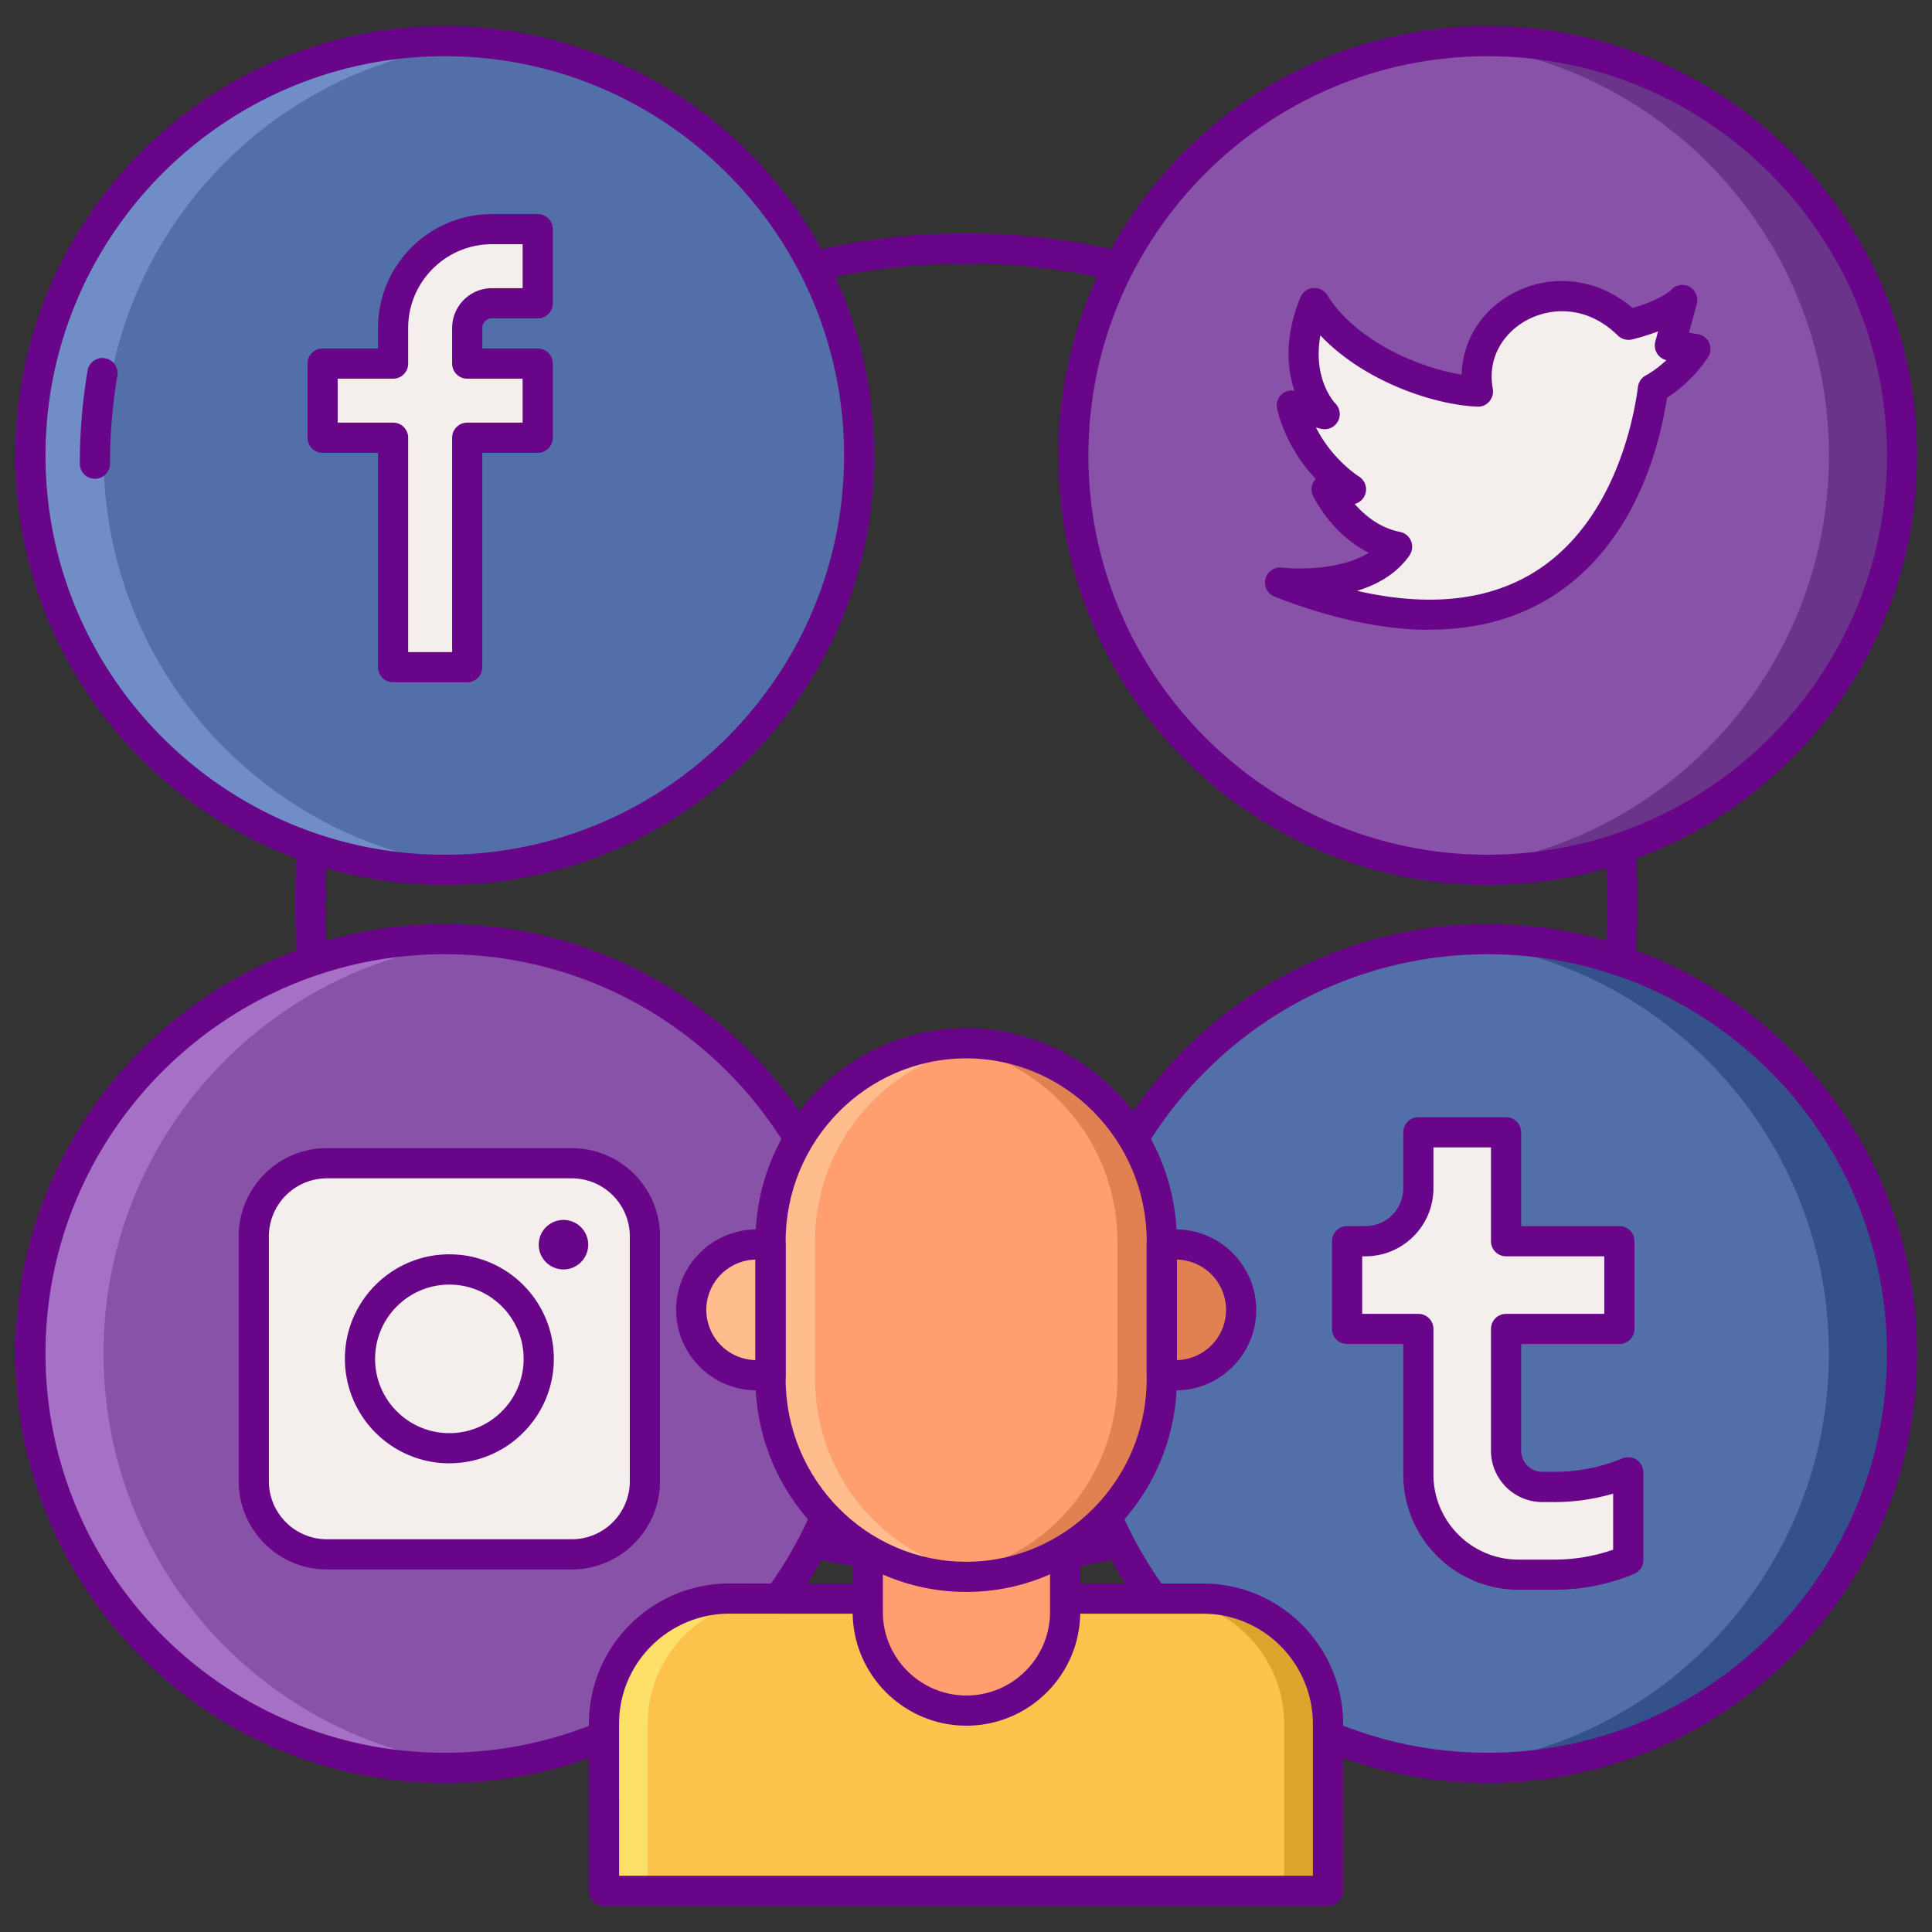 <svg xmlns="http://www.w3.org/2000/svg" xmlns:xlink="http://www.w3.org/1999/xlink" height="512" viewBox="0 0 256 256" width="512"><rect x="0" y="0" width="256" height="256" fill="#333333" stroke="none"/><style><![CDATA[.B{fill:#690589}.C{fill:#f4efed}]]></style><path d="M128.03 208.785c-49.04 0-88.936-39.896-88.936-88.937S78.99 30.912 128.03 30.912s88.937 39.896 88.937 88.936-39.897 88.937-88.937 88.937zm0-173.872c-46.834 0-84.936 38.102-84.936 84.936s38.102 84.937 84.936 84.937 84.937-38.103 84.937-84.937-38.103-84.936-84.937-84.936z" class="B"/><circle cx="197.124" cy="60.352" fill="#8852a8" r="54.906"/><path d="M197.124 5.446l-4.844.225c28.053 2.454 50.062 25.99 50.062 54.68s-22.01 52.227-50.062 54.68c1.597.14 3.2.225 4.844.225 30.324 0 54.906-24.582 54.906-54.906S227.447 5.446 197.124 5.446z" fill="#6a348a"/><use xlink:href="#B" class="B"/><circle cx="58.935" cy="60.352" fill="#526faa" r="54.906"/><path d="M65.184 40.183h6.067V30.36h-6.067c-7.222 0-13.098 5.876-13.098 13.098v4.718h-9.34V58h9.34v30.408h9.823V58h9.34v-9.823h-9.34v-4.718a3.28 3.28 0 0 1 3.275-3.275z" class="C"/><path d="M61.91 90.407h-9.823a2 2 0 0 1-2-2V60h-7.34a2 2 0 0 1-2-2v-9.823a2 2 0 0 1 2-2h7.34v-2.718a15.12 15.12 0 0 1 15.098-15.099h6.067a2 2 0 0 1 2 2v9.824a2 2 0 0 1-2 2h-6.067c-.703 0-1.274.57-1.274 1.274v2.718h7.34a2 2 0 0 1 2 2v9.823a2 2 0 0 1-2 2H63.9v28.408a2 2 0 0 1-2.001 2.001zm-7.823-4h5.823V58a2 2 0 0 1 2-2h7.34v-5.823h-7.34a2 2 0 0 1-2-2v-4.718a5.28 5.28 0 0 1 5.274-5.274h4.067V32.36h-4.067c-6.12 0-11.098 4.98-11.098 11.1v4.718a2 2 0 0 1-2 2h-7.34V56h7.34a2 2 0 0 1 2 2v28.407z" class="B"/><path d="M58.935 115.258l4.844-.225c-28.053-2.454-50.062-25.99-50.062-54.68S35.726 8.125 63.78 5.67c-1.597-.14-3.2-.225-4.844-.225-30.323 0-54.906 24.582-54.906 54.906s24.583 54.906 54.906 54.906z" fill="#708dc8"/><path d="M169.616 77.204s11.278 1.344 15.515-4.76c-6.355-1.246-9.345-7.6-9.345-7.6h3.24s-5.98-3.614-7.85-11.1l4.36 1.12s-5.234-5.233-1.37-14.704c4.61 7.352 15.202 11.464 21.682 11.713-1.87-10.343 11.34-17.32 19.937-8.847 5.483-1.37 7.103-3.24 7.103-3.24l-1.62 5.98 3.364.498s-1.994 3.24-5.607 5.234c-1.62 12.585-10.975 40.582-49.41 25.696z" class="C"/><path d="M189.46 83.46c-6.14 0-13-1.464-20.566-4.4a2 2 0 0 1-1.219-2.349c.244-.978 1.172-1.617 2.178-1.503 2.28.265 7.924.273 11.52-1.963-4.944-2.46-7.282-7.316-7.398-7.562a2 2 0 0 1 .121-1.923 1.99 1.99 0 0 1 .239-.307c-1.914-2.035-4.068-5.094-5.102-9.227a2 2 0 0 1 .531-1.904 1.99 1.99 0 0 1 1.76-.55c-.975-2.866-1.384-7.043.788-12.37a2 2 0 0 1 1.68-1.236 2.01 2.01 0 0 1 1.867.93c3.84 6.124 12.124 9.624 17.815 10.542.106-4.496 2.627-8.568 6.86-10.803 5.148-2.717 11.23-1.924 15.792 1.973 3.8-1.1 5.076-2.363 5.1-2.377.6-.705 1.607-.873 2.432-.434s1.214 1.4.97 2.3l-1.032 3.8 1.14.17a2 2 0 0 1 1.411 3.027c-.086.14-1.993 3.195-5.463 5.412-.964 6.412-4.33 19.858-15.86 26.72-4.5 2.67-9.7 4.006-15.553 4.006zm-9.638-5.168c9.282 2.113 17.04 1.354 23.145-2.277 10.94-6.507 13.537-20.6 14.073-24.762.08-.633.46-1.188 1.018-1.496 1.083-.598 2.004-1.332 2.745-2.035a2 2 0 0 1-1.466-2.468l.365-1.348a29.38 29.38 0 0 1-3.433 1.068c-.676.167-1.392-.026-1.9-.516-4.1-4.032-8.87-3.716-11.98-2.075-2.753 1.453-5.404 4.618-4.586 9.143.107.597-.06 1.2-.458 1.667s-.976.724-1.586.687c-5.633-.216-14.986-3.28-20.8-9.438-1.068 5.874 1.943 8.98 1.98 9.017a2 2 0 0 1-1.912 3.351l-.66-.17c2.182 4.297 5.645 6.467 5.688 6.493.763.47 1.124 1.4.88 2.25a2 2 0 0 1-1.428 1.396c1.32 1.512 3.32 3.176 5.997 3.7a2 2 0 0 1 1.469 1.211 2.03 2.03 0 0 1-.2 1.893c-1.708 2.458-4.293 3.9-6.953 4.7zM58.936 117.258c-31.378 0-56.906-25.527-56.906-56.905S27.557 3.446 58.936 3.446s56.906 25.528 56.906 56.906-25.53 56.906-56.906 56.906zm0-109.812C29.764 7.446 6.03 31.18 6.03 60.352s23.734 52.905 52.906 52.905 52.906-23.733 52.906-52.905S88.108 7.446 58.936 7.446zm-46.36 55.996a2 2 0 0 1-2-2c0-4.137.347-8.287 1.03-12.333.184-1.1 1.22-1.822 2.306-1.64a2 2 0 0 1 1.639 2.305 70.2 70.2 0 0 0-.975 11.667 2 2 0 0 1-2.001 2z" class="B"/><circle cx="58.935" cy="179.346" fill="#8852a8" r="54.906"/><path d="M75.767 205.96h-32.45a9.69 9.69 0 0 1-9.688-9.688v-32.45a9.69 9.69 0 0 1 9.688-9.688h32.45a9.69 9.69 0 0 1 9.688 9.688v32.45a9.69 9.69 0 0 1-9.688 9.688z" class="C"/><path d="M58.935 234.25l4.844-.225c-28.053-2.454-50.062-25.99-50.062-54.68s22.01-52.227 50.062-54.68c-1.597-.14-3.2-.225-4.844-.225-30.323 0-54.906 24.582-54.906 54.906s24.583 54.906 54.906 54.906z" fill="#a670c6"/><path d="M58.936 236.25c-31.378 0-56.906-25.527-56.906-56.905s25.528-56.906 56.906-56.906 56.906 25.528 56.906 56.906-25.53 56.905-56.906 56.905zm0-109.812c-29.172 0-52.906 23.733-52.906 52.906s23.734 52.905 52.906 52.905 52.906-23.733 52.906-52.905-23.734-52.906-52.906-52.906zm16.83 81.522h-32.45c-6.444 0-11.688-5.243-11.688-11.688v-32.45c0-6.444 5.243-11.688 11.688-11.688h32.45c6.444 0 11.688 5.243 11.688 11.688v32.45c-.001 6.445-5.244 11.688-11.688 11.688zm-32.45-51.825a7.7 7.7 0 0 0-7.688 7.688v32.45a7.7 7.7 0 0 0 7.688 7.688h32.45a7.7 7.7 0 0 0 7.688-7.688v-32.45a7.7 7.7 0 0 0-7.688-7.688zM59.542 193.9A13.86 13.86 0 0 1 45.7 180.048c0-7.633 6.2-13.843 13.842-13.843s13.842 6.2 13.842 13.843-6.2 13.842-13.842 13.842zm0-23.685c-5.427 0-9.842 4.415-9.842 9.843s4.415 9.842 9.842 9.842 9.842-4.415 9.842-9.842-4.415-9.843-9.842-9.843zm15.12-8.568a3.28 3.28 0 0 1 3.279 3.279 3.28 3.28 0 0 1-3.279 3.279 3.28 3.28 0 0 1-3.279-3.279 3.28 3.28 0 0 1 3.279-3.279z" class="B"/><circle cx="197.124" cy="179.346" fill="#526faa" r="54.906"/><path d="M197.124 124.44l-4.844.225c28.053 2.454 50.062 25.99 50.062 54.68s-22.01 52.227-50.062 54.68c1.597.14 3.2.225 4.844.225 30.324 0 54.906-24.582 54.906-54.906s-24.583-54.906-54.906-54.906z" fill="#34518c"/><use xlink:href="#B" y="118.992" class="B"/><path d="M204.365 197.027c-2.652 0-4.803-2.15-4.803-4.803V176.09h15.015v-11.625h-15.015v-14.428h-11.625v7.422c0 3.87-3.136 7.006-7.005 7.006h-2.435v11.625h9.44v19.292a13.27 13.27 0 0 0 13.268 13.268h4.764a25.64 25.64 0 0 0 9.78-1.938V195.1a25.66 25.66 0 0 1-9.78 1.938h-1.605z" class="C"/><path d="M205.97 210.652h-4.765a15.29 15.29 0 0 1-15.268-15.269V178.09h-7.44a2 2 0 0 1-2-2v-11.625a2 2 0 0 1 2-2h2.435c2.76 0 5.005-2.246 5.005-5.006v-7.422a2 2 0 0 1 2-2h11.625a2 2 0 0 1 2 2v12.428h13.015a2 2 0 0 1 2 2v11.625a2 2 0 0 1-2 2h-13.015v14.133c0 1.546 1.257 2.803 2.803 2.803h1.605a23.55 23.55 0 0 0 9.018-1.786c.616-.255 1.32-.185 1.875.187a2 2 0 0 1 .888 1.662v11.625a2 2 0 0 1-1.238 1.849c-3.36 1.385-6.908 2.088-10.543 2.088zm-25.473-36.56h7.44a2 2 0 0 1 2 2v19.292c0 6.214 5.055 11.27 11.268 11.27h4.765c2.666 0 5.277-.442 7.78-1.315v-7.425c-2.52.74-5.127 1.115-7.78 1.115h-1.605c-3.75 0-6.803-3.052-6.803-6.803v-16.133a2 2 0 0 1 2-2h13.015v-7.625h-13.015a2 2 0 0 1-2-2V152.04h-7.625v5.422a9.02 9.02 0 0 1-9.005 9.006h-.435z" class="B"/><path d="M114.983 211.827v-24.54h26.152v24.54h18.3c9.147.012 16.552 7.522 16.54 16.67v22.058h-95.93V228.36c.012-9.147 7.48-16.552 16.626-16.54z" fill="#fcc24c"/><path d="M159.425 211.827h-5.8c9.147.012 16.552 7.515 16.54 16.662v22.065h5.8v-22.058c.012-9.147-7.393-16.658-16.54-16.67z" fill="#dea42e"/><path d="M96.66 211.82l5.8.008c-9.147-.012-16.615 7.394-16.626 16.54v22.187h-5.8V228.36c.01-9.147 7.48-16.553 16.626-16.54z" fill="#fce06a"/><path d="M175.965 252.554h-95.93a2 2 0 0 1-2-2V228.36c.013-10.23 8.357-18.54 18.605-18.54l16.343.006V187.29a2 2 0 0 1 2-2h26.152a2 2 0 0 1 2 2v22.538h16.3c10.238.013 18.554 8.4 18.54 18.673v22.055a2 2 0 0 1-2.001 1.999zm-93.93-4h91.93v-20.058c.01-8.08-6.514-14.66-14.543-14.67h-18.288a2 2 0 0 1-2-2v-22.538h-22.152v22.538a2 2 0 0 1-2 2l-18.323-.007c-8.066 0-14.615 6.52-14.625 14.543z" class="B"/><path d="M114.983 187.288h26.152v26.296a13.08 13.08 0 0 1-13.076 13.076 13.08 13.08 0 0 1-13.076-13.076z" fill="#ff9f70"/><path d="M128.06 228.66c-8.313 0-15.076-6.763-15.076-15.075v-26.296a2 2 0 0 1 2-2h26.152a2 2 0 0 1 2 2v26.296c0 8.312-6.763 15.075-15.076 15.075zm-11.076-39.37v24.296c0 6.106 4.97 11.075 11.076 11.075s11.076-4.97 11.076-11.075v-24.296z" class="B"/><path d="M102.102 164.902h-1.85c-4.784 0-8.663 3.878-8.663 8.663s3.878 8.663 8.663 8.663h1.85z" fill="#ffbd8e"/><path d="M155.797 164.902h-1.85v17.325h1.85c4.784 0 8.662-3.878 8.662-8.663s-3.878-8.662-8.662-8.662z" fill="#e18152"/><path d="M128.024 208.94c-14.316 0-25.922-11.756-25.922-26.258v-18.18c0-14.502 11.605-26.258 25.922-26.258s25.922 11.756 25.922 26.258v18.18c0 14.5-11.606 26.258-25.922 26.258z" fill="#ff9f70"/><path d="M128.024 138.243a25.82 25.82 0 0 0-2.946.174c12.93 1.482 22.976 12.592 22.976 26.085v18.18c0 13.493-10.047 24.603-22.976 26.085.967.11 1.95.174 2.946.174 14.316 0 25.922-11.756 25.922-26.258v-18.18c0-14.504-11.606-26.26-25.922-26.26z" fill="#e18152"/><path d="M128.024 138.243c.996 0 1.978.063 2.946.174-12.93 1.482-22.976 12.592-22.976 26.085v18.18c0 13.493 10.048 24.603 22.976 26.085-.967.11-1.95.174-2.946.174-14.316 0-25.922-11.756-25.922-26.258v-18.18c0-14.504 11.606-26.26 25.922-26.26z" fill="#ffbd8e"/><g class="B"><path d="M128.024 210.938c-15.396 0-27.922-12.677-27.922-28.26V164.5c0-15.58 12.526-28.258 27.922-28.258s27.92 12.677 27.92 28.258v18.18c.001 15.583-12.525 28.26-27.92 28.26zm0-70.695c-13.19 0-23.922 10.882-23.922 24.258v18.18c0 13.376 10.73 24.26 23.922 24.26s23.92-10.883 23.92-24.26V164.5c.001-13.376-10.73-24.258-23.92-24.258z"/><path d="M102.102 184.228h-1.85c-5.88 0-10.663-4.783-10.663-10.662a10.68 10.68 0 0 1 10.663-10.663h1.85a2 2 0 0 1 2 2v17.325a2 2 0 0 1-2 2zm-2-17.324a6.67 6.67 0 0 0-6.513 6.661 6.67 6.67 0 0 0 6.513 6.66zm55.694 17.324h-1.85a2 2 0 0 1-2-2v-17.325a2 2 0 0 1 2-2h1.85a10.68 10.68 0 0 1 10.663 10.663c0 5.878-4.783 10.662-10.663 10.662zm.15-17.324v13.32a6.67 6.67 0 0 0 6.513-6.66 6.67 6.67 0 0 0-6.513-6.661z"/></g><defs ><path id="B" d="M197.124 117.258c-31.378 0-56.906-25.527-56.906-56.905s25.528-56.906 56.906-56.906 56.906 25.528 56.906 56.906-25.53 56.905-56.906 56.905zm0-109.812c-29.172 0-52.906 23.733-52.906 52.906s23.733 52.905 52.906 52.905 52.906-23.733 52.906-52.905-23.734-52.906-52.906-52.906z"/></defs></svg>